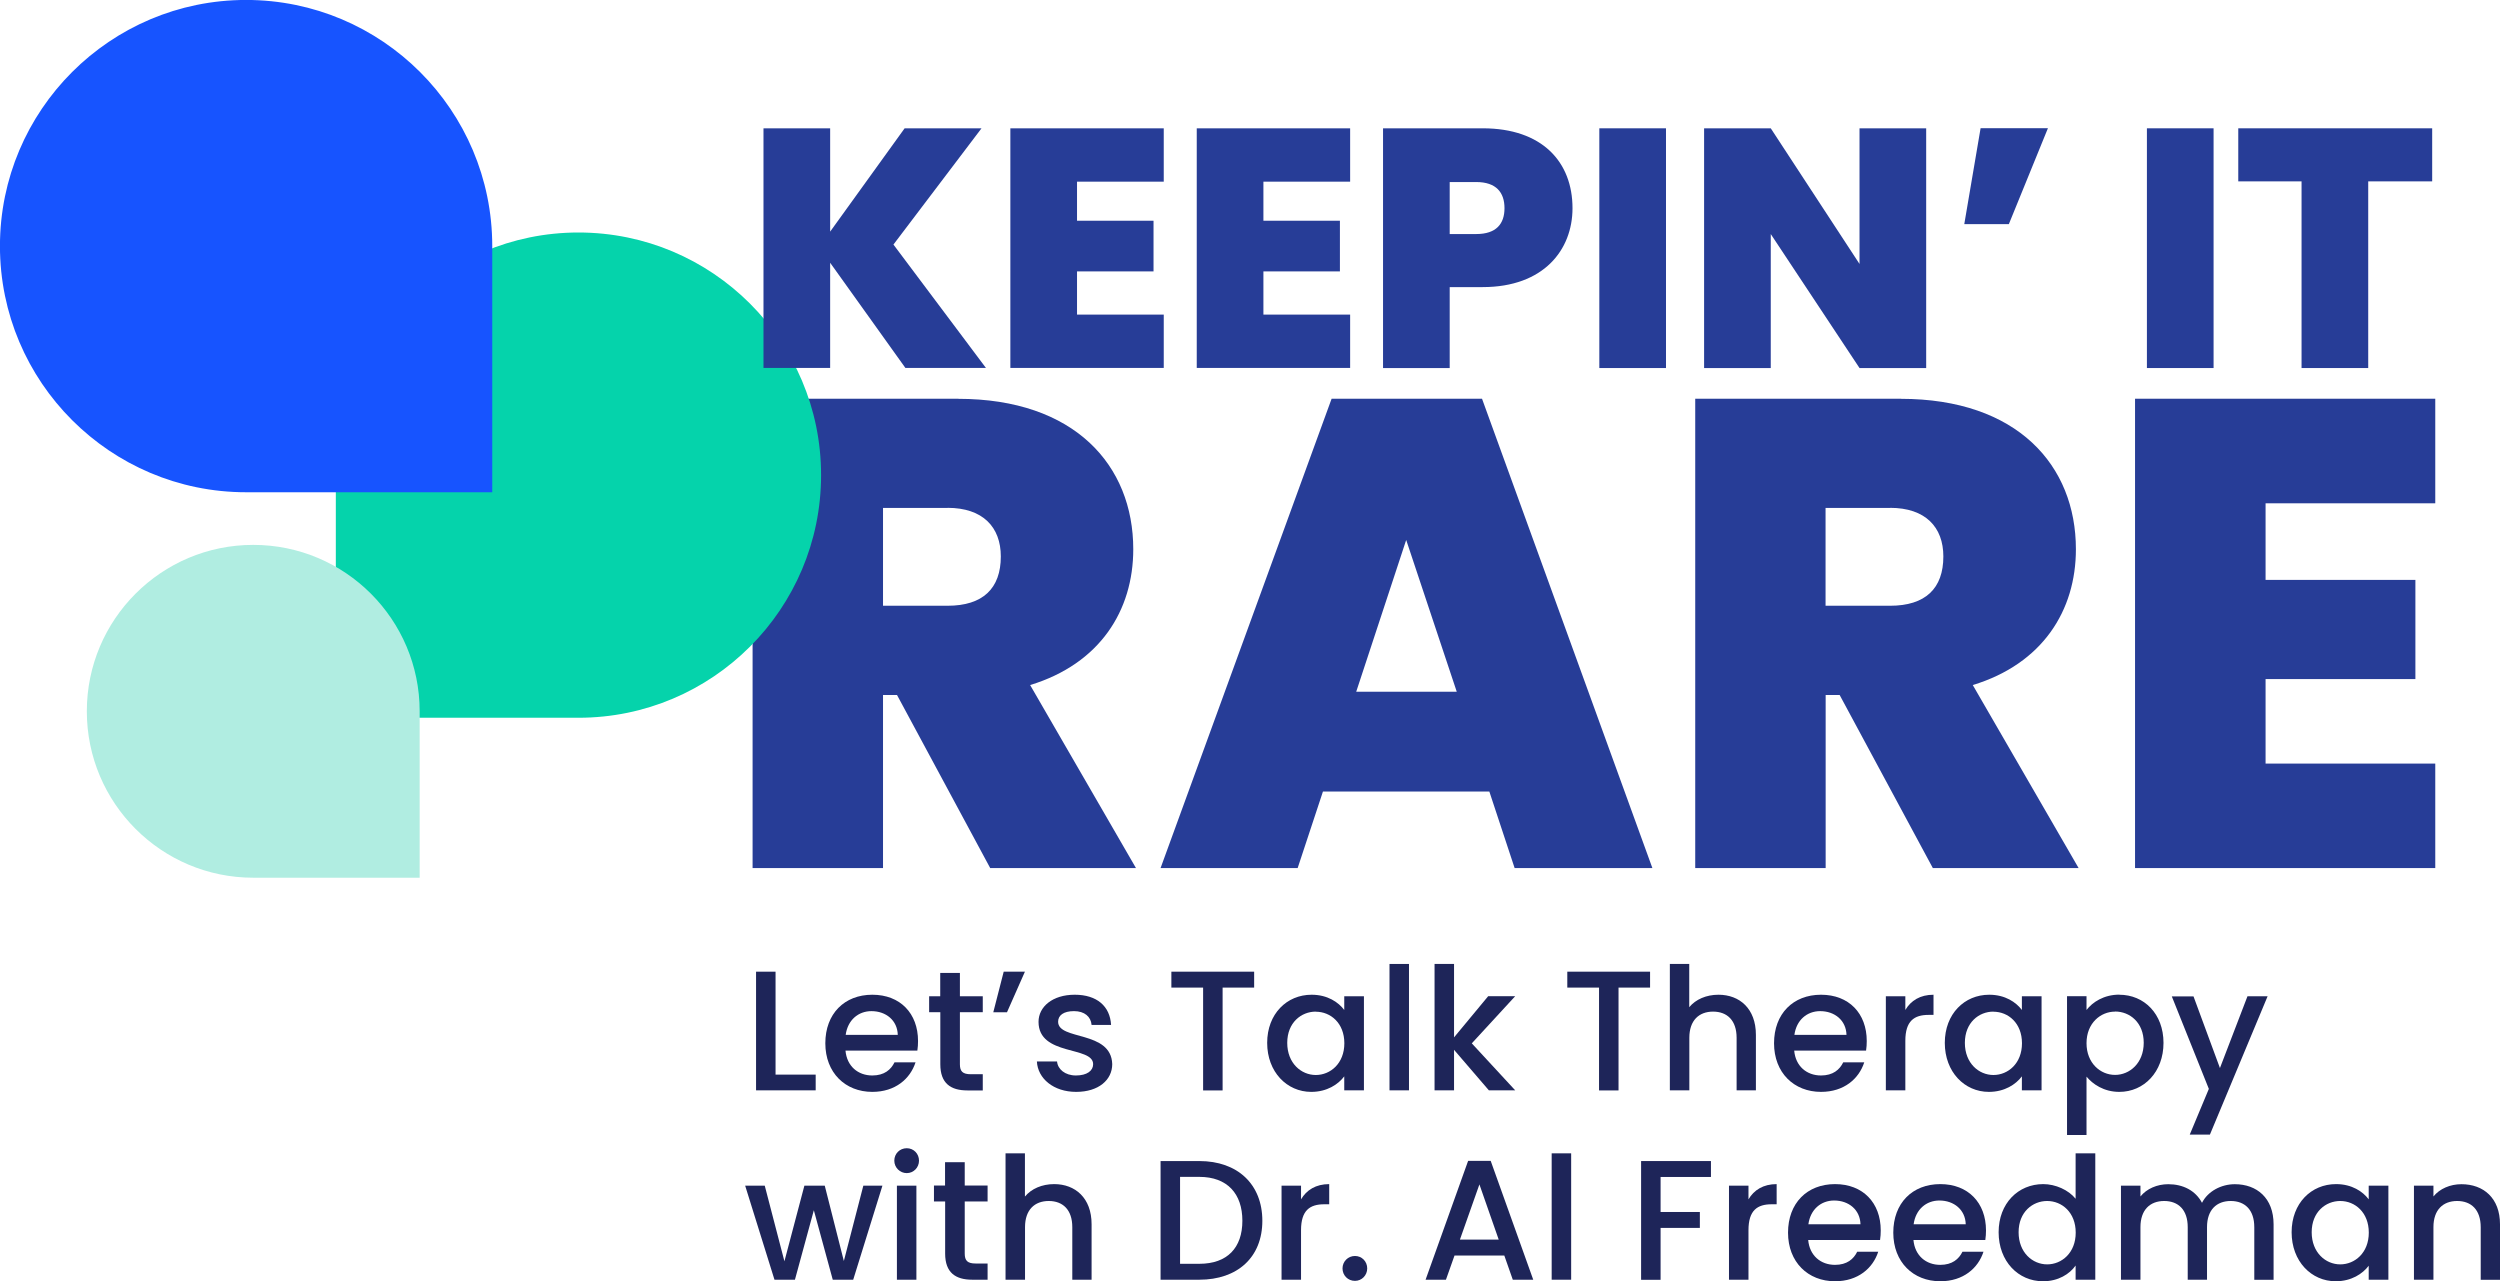 <?xml version="1.0" encoding="UTF-8"?>
<svg xmlns="http://www.w3.org/2000/svg" viewBox="0 0 259.14 132.81">
  <defs>
    <style>
      .cls-1 {
        fill: #1754ff;
        stroke: #1754ff;
        stroke-miterlimit: 10;
        stroke-width: .73px;
      }

      .cls-1, .cls-2, .cls-3 {
        mix-blend-mode: multiply;
      }

      .cls-2 {
        fill: #05d3ab;
      }

      .cls-4 {
        isolation: isolate;
      }

      .cls-5 {
        fill: #273d97;
      }

      .cls-6 {
        fill: #1e2559;
      }

      .cls-3 {
        fill: #b0ede1;
      }
    </style>
  </defs>
  <g class="cls-4">
    <g id="Layer_2" data-name="Layer 2">
      <g id="Layer_1-2" data-name="Layer 1">
        <g>
          <path class="cls-5" d="M99.32,41.34c12.08,0,18.15,6.9,18.15,15.59,0,6.35-3.45,11.87-10.69,14.08l10.97,18.97h-15.11l-9.66-17.94h-1.45v17.94h-13.52v-48.65h21.32ZM98.22,52.65h-6.69v10.14h6.69c3.66,0,5.52-1.79,5.52-5.11,0-3.04-1.86-5.04-5.52-5.04Z"/>
          <path class="cls-5" d="M154.38,82.05h-17.25l-2.62,7.93h-14.21l17.73-48.65h15.59l17.66,48.65h-14.28l-2.62-7.93ZM145.76,55.97l-5.18,15.73h10.42l-5.24-15.73Z"/>
          <path class="cls-5" d="M197.03,41.34c12.08,0,18.15,6.9,18.15,15.59,0,6.35-3.45,11.87-10.69,14.08l10.97,18.97h-15.11l-9.66-17.94h-1.45v17.94h-13.52v-48.65h21.32ZM195.92,52.65h-6.69v10.14h6.69c3.66,0,5.52-1.79,5.52-5.11,0-3.04-1.86-5.04-5.52-5.04Z"/>
          <path class="cls-5" d="M252.43,52.17h-17.59v7.94h15.53v10.28h-15.53v8.76h17.59v10.83h-31.12v-48.65h31.12v10.83Z"/>
        </g>
        <g>
          <path class="cls-2" d="M59.96,24.1h0c13.88,0,25.15,11.27,25.15,25.15h0c0,13.88-11.27,25.15-25.15,25.15h-25.15v-25.15c0-13.88,11.27-25.15,25.15-25.15Z"/>
          <path class="cls-1" d="M.37.37h25.15c13.88,0,25.15,11.27,25.15,25.15h0c0,13.88-11.27,25.15-25.15,25.15h0C11.64,50.67.37,39.4.37,25.52V.37H.37Z" transform="translate(51.03 51.03) rotate(-180)"/>
          <path class="cls-3" d="M8.99,56.48h17.25c9.52,0,17.25,7.73,17.25,17.25h0c0,9.52-7.73,17.25-17.25,17.25h0c-9.52,0-17.25-7.73-17.25-17.25v-17.25h0Z" transform="translate(52.49 147.46) rotate(-180)"/>
        </g>
        <g>
          <path class="cls-5" d="M86.05,27.25v10.89h-6.91V13.3h6.91v10.71l7.72-10.71h7.97l-9.13,12.05,9.59,12.79h-8.35l-7.79-10.89Z"/>
          <path class="cls-5" d="M120.63,18.83h-8.99v4.05h7.93v5.25h-7.93v4.48h8.99v5.53h-15.9V13.3h15.9v5.53Z"/>
          <path class="cls-5" d="M139.95,18.83h-8.99v4.05h7.93v5.25h-7.93v4.48h8.99v5.53h-15.9V13.3h15.9v5.53Z"/>
          <path class="cls-5" d="M153.69,29.76h-3.42v8.39h-6.91V13.3h10.33c6.17,0,9.31,3.49,9.31,8.28,0,4.33-3,8.18-9.31,8.18ZM153.02,24.26c2.08,0,2.93-1.06,2.93-2.68s-.85-2.71-2.93-2.71h-2.75v5.39h2.75Z"/>
          <path class="cls-5" d="M165.78,13.3h6.91v24.85h-6.91V13.3Z"/>
          <path class="cls-5" d="M199.66,13.3v24.85h-6.91l-9.2-13.89v13.89h-6.91V13.3h6.91l9.2,14.06v-14.06h6.91Z"/>
          <path class="cls-5" d="M203.61,23.23l1.69-9.94h6.98l-4.05,9.94h-4.62Z"/>
          <path class="cls-5" d="M222.54,13.3h6.91v24.85h-6.91V13.3Z"/>
          <path class="cls-5" d="M232.02,13.3h20.09v5.5h-6.63v19.35h-6.91v-19.35h-6.56v-5.5Z"/>
        </g>
        <g>
          <path class="cls-6" d="M80.39,100.72v10.67h4.16v1.63h-6.18v-12.3h2.02Z"/>
          <path class="cls-6" d="M90.42,113.18c-2.8,0-4.87-1.98-4.87-5.04s1.98-5.03,4.87-5.03,4.74,1.93,4.74,4.8c0,.34-.02.66-.07.99h-7.45c.14,1.61,1.29,2.58,2.78,2.58,1.24,0,1.93-.6,2.3-1.36h2.18c-.55,1.7-2.09,3.06-4.48,3.06ZM87.66,107.27h5.4c-.04-1.5-1.22-2.46-2.73-2.46-1.36,0-2.46.92-2.67,2.46Z"/>
          <path class="cls-6" d="M97.46,104.92h-1.15v-1.65h1.15v-2.42h2.04v2.42h2.37v1.65h-2.37v5.4c0,.73.28,1.03,1.13,1.03h1.24v1.68h-1.59c-1.73,0-2.81-.73-2.81-2.71v-5.4Z"/>
          <path class="cls-6" d="M102.96,104.93l1.08-4.21h2.2l-1.86,4.21h-1.42Z"/>
          <path class="cls-6" d="M111.55,113.18c-2.34,0-3.98-1.38-4.07-3.15h2.09c.07.8.83,1.45,1.95,1.45,1.17,0,1.79-.5,1.79-1.17,0-1.91-5.66-.81-5.66-4.39,0-1.56,1.45-2.81,3.75-2.81s3.66,1.19,3.77,3.13h-2.02c-.07-.85-.73-1.43-1.82-1.43s-1.65.44-1.65,1.1c0,1.96,5.5.87,5.61,4.39,0,1.65-1.43,2.88-3.73,2.88Z"/>
          <path class="cls-6" d="M121.42,100.72h8.58v1.65h-3.27v10.66h-2.02v-10.66h-3.29v-1.65Z"/>
          <path class="cls-6" d="M135.96,103.11c1.65,0,2.78.78,3.38,1.58v-1.42h2.04v9.75h-2.04v-1.45c-.62.83-1.79,1.61-3.42,1.61-2.53,0-4.57-2.07-4.57-5.08s2.04-4.99,4.6-4.99ZM136.39,104.86c-1.5,0-2.96,1.13-2.96,3.24s1.45,3.33,2.96,3.33,2.96-1.19,2.96-3.29-1.43-3.27-2.96-3.27Z"/>
          <path class="cls-6" d="M144.03,99.92h2.02v13.1h-2.02v-13.1Z"/>
          <path class="cls-6" d="M148.7,99.92h2.02v7.61l3.54-4.27h2.8l-4.5,4.89,4.5,4.87h-2.73l-3.61-4.2v4.2h-2.02v-13.1Z"/>
          <path class="cls-6" d="M162.46,100.72h8.58v1.65h-3.27v10.66h-2.02v-10.66h-3.29v-1.65Z"/>
          <path class="cls-6" d="M173.08,99.92h2.02v4.48c.67-.81,1.77-1.29,3.03-1.29,2.18,0,3.88,1.43,3.88,4.16v5.75h-2v-5.45c0-1.79-.97-2.71-2.44-2.71s-2.46.92-2.46,2.71v5.45h-2.02v-13.1Z"/>
          <path class="cls-6" d="M188.76,113.18c-2.8,0-4.87-1.98-4.87-5.04s1.98-5.03,4.87-5.03,4.74,1.93,4.74,4.8c0,.34-.02.66-.07.99h-7.45c.14,1.61,1.29,2.58,2.78,2.58,1.24,0,1.93-.6,2.3-1.36h2.18c-.55,1.7-2.09,3.06-4.48,3.06ZM186,107.27h5.4c-.04-1.5-1.22-2.46-2.73-2.46-1.36,0-2.46.92-2.67,2.46Z"/>
          <path class="cls-6" d="M197.5,113.02h-2.02v-9.75h2.02v1.42c.57-.97,1.54-1.58,2.92-1.58v2.09h-.51c-1.49,0-2.41.62-2.41,2.69v5.13Z"/>
          <path class="cls-6" d="M206.2,103.11c1.65,0,2.78.78,3.38,1.58v-1.42h2.04v9.75h-2.04v-1.45c-.62.83-1.79,1.61-3.42,1.61-2.53,0-4.57-2.07-4.57-5.08s2.04-4.99,4.6-4.99ZM206.63,104.86c-1.5,0-2.96,1.13-2.96,3.24s1.45,3.33,2.96,3.33,2.96-1.19,2.96-3.29-1.43-3.27-2.96-3.27Z"/>
          <path class="cls-6" d="M219.68,103.11c2.57,0,4.58,1.98,4.58,4.99s-2.02,5.08-4.58,5.08c-1.61,0-2.76-.81-3.4-1.58v6.05h-2.02v-14.39h2.02v1.43c.62-.81,1.8-1.59,3.4-1.59ZM219.24,104.86c-1.5,0-2.96,1.19-2.96,3.27s1.45,3.29,2.96,3.29,2.97-1.22,2.97-3.33-1.45-3.24-2.97-3.24Z"/>
          <path class="cls-6" d="M232.96,103.27h2.09l-5.98,14.34h-2.09l1.98-4.74-3.84-9.59h2.25l2.74,7.43,2.85-7.43Z"/>
          <path class="cls-6" d="M77.22,122.9h2.05l2.04,7.84,2.07-7.84h2.11l1.98,7.81,2.02-7.81h1.98l-3.03,9.75h-2.12l-1.96-7.2-1.96,7.2h-2.12l-3.04-9.75Z"/>
          <path class="cls-6" d="M92.7,120.31c0-.73.57-1.29,1.29-1.29s1.27.57,1.27,1.29-.57,1.29-1.27,1.29-1.29-.57-1.29-1.29ZM92.97,122.9h2.02v9.75h-2.02v-9.75Z"/>
          <path class="cls-6" d="M97.96,124.54h-1.15v-1.65h1.15v-2.42h2.04v2.42h2.37v1.65h-2.37v5.4c0,.73.28,1.03,1.13,1.03h1.24v1.68h-1.59c-1.73,0-2.81-.73-2.81-2.71v-5.4Z"/>
          <path class="cls-6" d="M104.22,119.55h2.02v4.48c.67-.81,1.77-1.29,3.03-1.29,2.18,0,3.88,1.43,3.88,4.16v5.75h-2v-5.45c0-1.79-.97-2.71-2.44-2.71s-2.46.92-2.46,2.71v5.45h-2.02v-13.1Z"/>
          <path class="cls-6" d="M130.85,126.54c0,3.79-2.58,6.11-6.53,6.11h-4.02v-12.3h4.02c3.95,0,6.53,2.39,6.53,6.2ZM124.32,131c2.9,0,4.46-1.66,4.46-4.46s-1.56-4.55-4.46-4.55h-2v9.01h2Z"/>
          <path class="cls-6" d="M134.86,132.65h-2.02v-9.75h2.02v1.42c.57-.97,1.54-1.58,2.92-1.58v2.09h-.51c-1.49,0-2.41.62-2.41,2.69v5.13Z"/>
          <path class="cls-6" d="M140.45,132.77c-.73,0-1.29-.57-1.29-1.29s.57-1.29,1.29-1.29,1.27.57,1.27,1.29-.57,1.29-1.27,1.29Z"/>
          <path class="cls-6" d="M155.92,130.14h-5.15l-.89,2.51h-2.11l4.41-12.32h2.34l4.41,12.32h-2.12l-.88-2.51ZM153.35,122.77l-2.02,5.72h4.02l-2-5.72Z"/>
          <path class="cls-6" d="M160.84,119.55h2.02v13.1h-2.02v-13.1Z"/>
          <path class="cls-6" d="M170.11,120.35h7.24v1.65h-5.22v3.63h4.07v1.65h-4.07v5.38h-2.02v-12.3Z"/>
          <path class="cls-6" d="M181.24,132.65h-2.02v-9.75h2.02v1.42c.57-.97,1.54-1.58,2.92-1.58v2.09h-.51c-1.49,0-2.41.62-2.41,2.69v5.13Z"/>
          <path class="cls-6" d="M190.21,132.81c-2.8,0-4.87-1.98-4.87-5.04s1.98-5.03,4.87-5.03,4.74,1.93,4.74,4.8c0,.34-.02.65-.07.99h-7.45c.14,1.61,1.29,2.58,2.78,2.58,1.24,0,1.93-.6,2.3-1.36h2.18c-.55,1.7-2.09,3.06-4.48,3.06ZM187.45,126.9h5.4c-.04-1.5-1.22-2.46-2.73-2.46-1.36,0-2.46.92-2.67,2.46Z"/>
          <path class="cls-6" d="M201.12,132.81c-2.8,0-4.87-1.98-4.87-5.04s1.98-5.03,4.87-5.03,4.74,1.93,4.74,4.8c0,.34-.02.65-.07.99h-7.45c.14,1.61,1.29,2.58,2.78,2.58,1.24,0,1.93-.6,2.3-1.36h2.18c-.55,1.7-2.09,3.06-4.48,3.06ZM198.36,126.9h5.4c-.04-1.5-1.22-2.46-2.73-2.46-1.36,0-2.46.92-2.67,2.46Z"/>
          <path class="cls-6" d="M211.79,122.74c1.27,0,2.62.6,3.36,1.52v-4.71h2.04v13.1h-2.04v-1.47c-.62.88-1.79,1.63-3.38,1.63-2.57,0-4.6-2.07-4.6-5.08s2.04-4.99,4.62-4.99ZM212.2,124.49c-1.5,0-2.96,1.13-2.96,3.24s1.45,3.33,2.96,3.33,2.96-1.19,2.96-3.29-1.43-3.28-2.96-3.28Z"/>
          <path class="cls-6" d="M233.67,127.2c0-1.79-.97-2.71-2.44-2.71s-2.46.92-2.46,2.71v5.45h-2v-5.45c0-1.79-.97-2.71-2.44-2.71s-2.46.92-2.46,2.71v5.45h-2.02v-9.75h2.02v1.12c.65-.8,1.72-1.27,2.88-1.27,1.54,0,2.83.66,3.5,1.93.6-1.19,1.98-1.93,3.4-1.93,2.28,0,4.02,1.43,4.02,4.16v5.75h-2v-5.45Z"/>
          <path class="cls-6" d="M242.15,122.74c1.65,0,2.78.78,3.38,1.58v-1.42h2.04v9.75h-2.04v-1.45c-.62.83-1.79,1.61-3.42,1.61-2.53,0-4.57-2.07-4.57-5.08s2.04-4.99,4.6-4.99ZM242.58,124.49c-1.5,0-2.96,1.13-2.96,3.24s1.45,3.33,2.96,3.33,2.96-1.19,2.96-3.29-1.43-3.28-2.96-3.28Z"/>
          <path class="cls-6" d="M257.14,127.2c0-1.79-.97-2.71-2.44-2.71s-2.46.92-2.46,2.71v5.45h-2.02v-9.75h2.02v1.12c.65-.8,1.73-1.27,2.9-1.27,2.28,0,4,1.43,4,4.16v5.75h-2v-5.45Z"/>
        </g>
      </g>
    </g>
  </g>
</svg>
